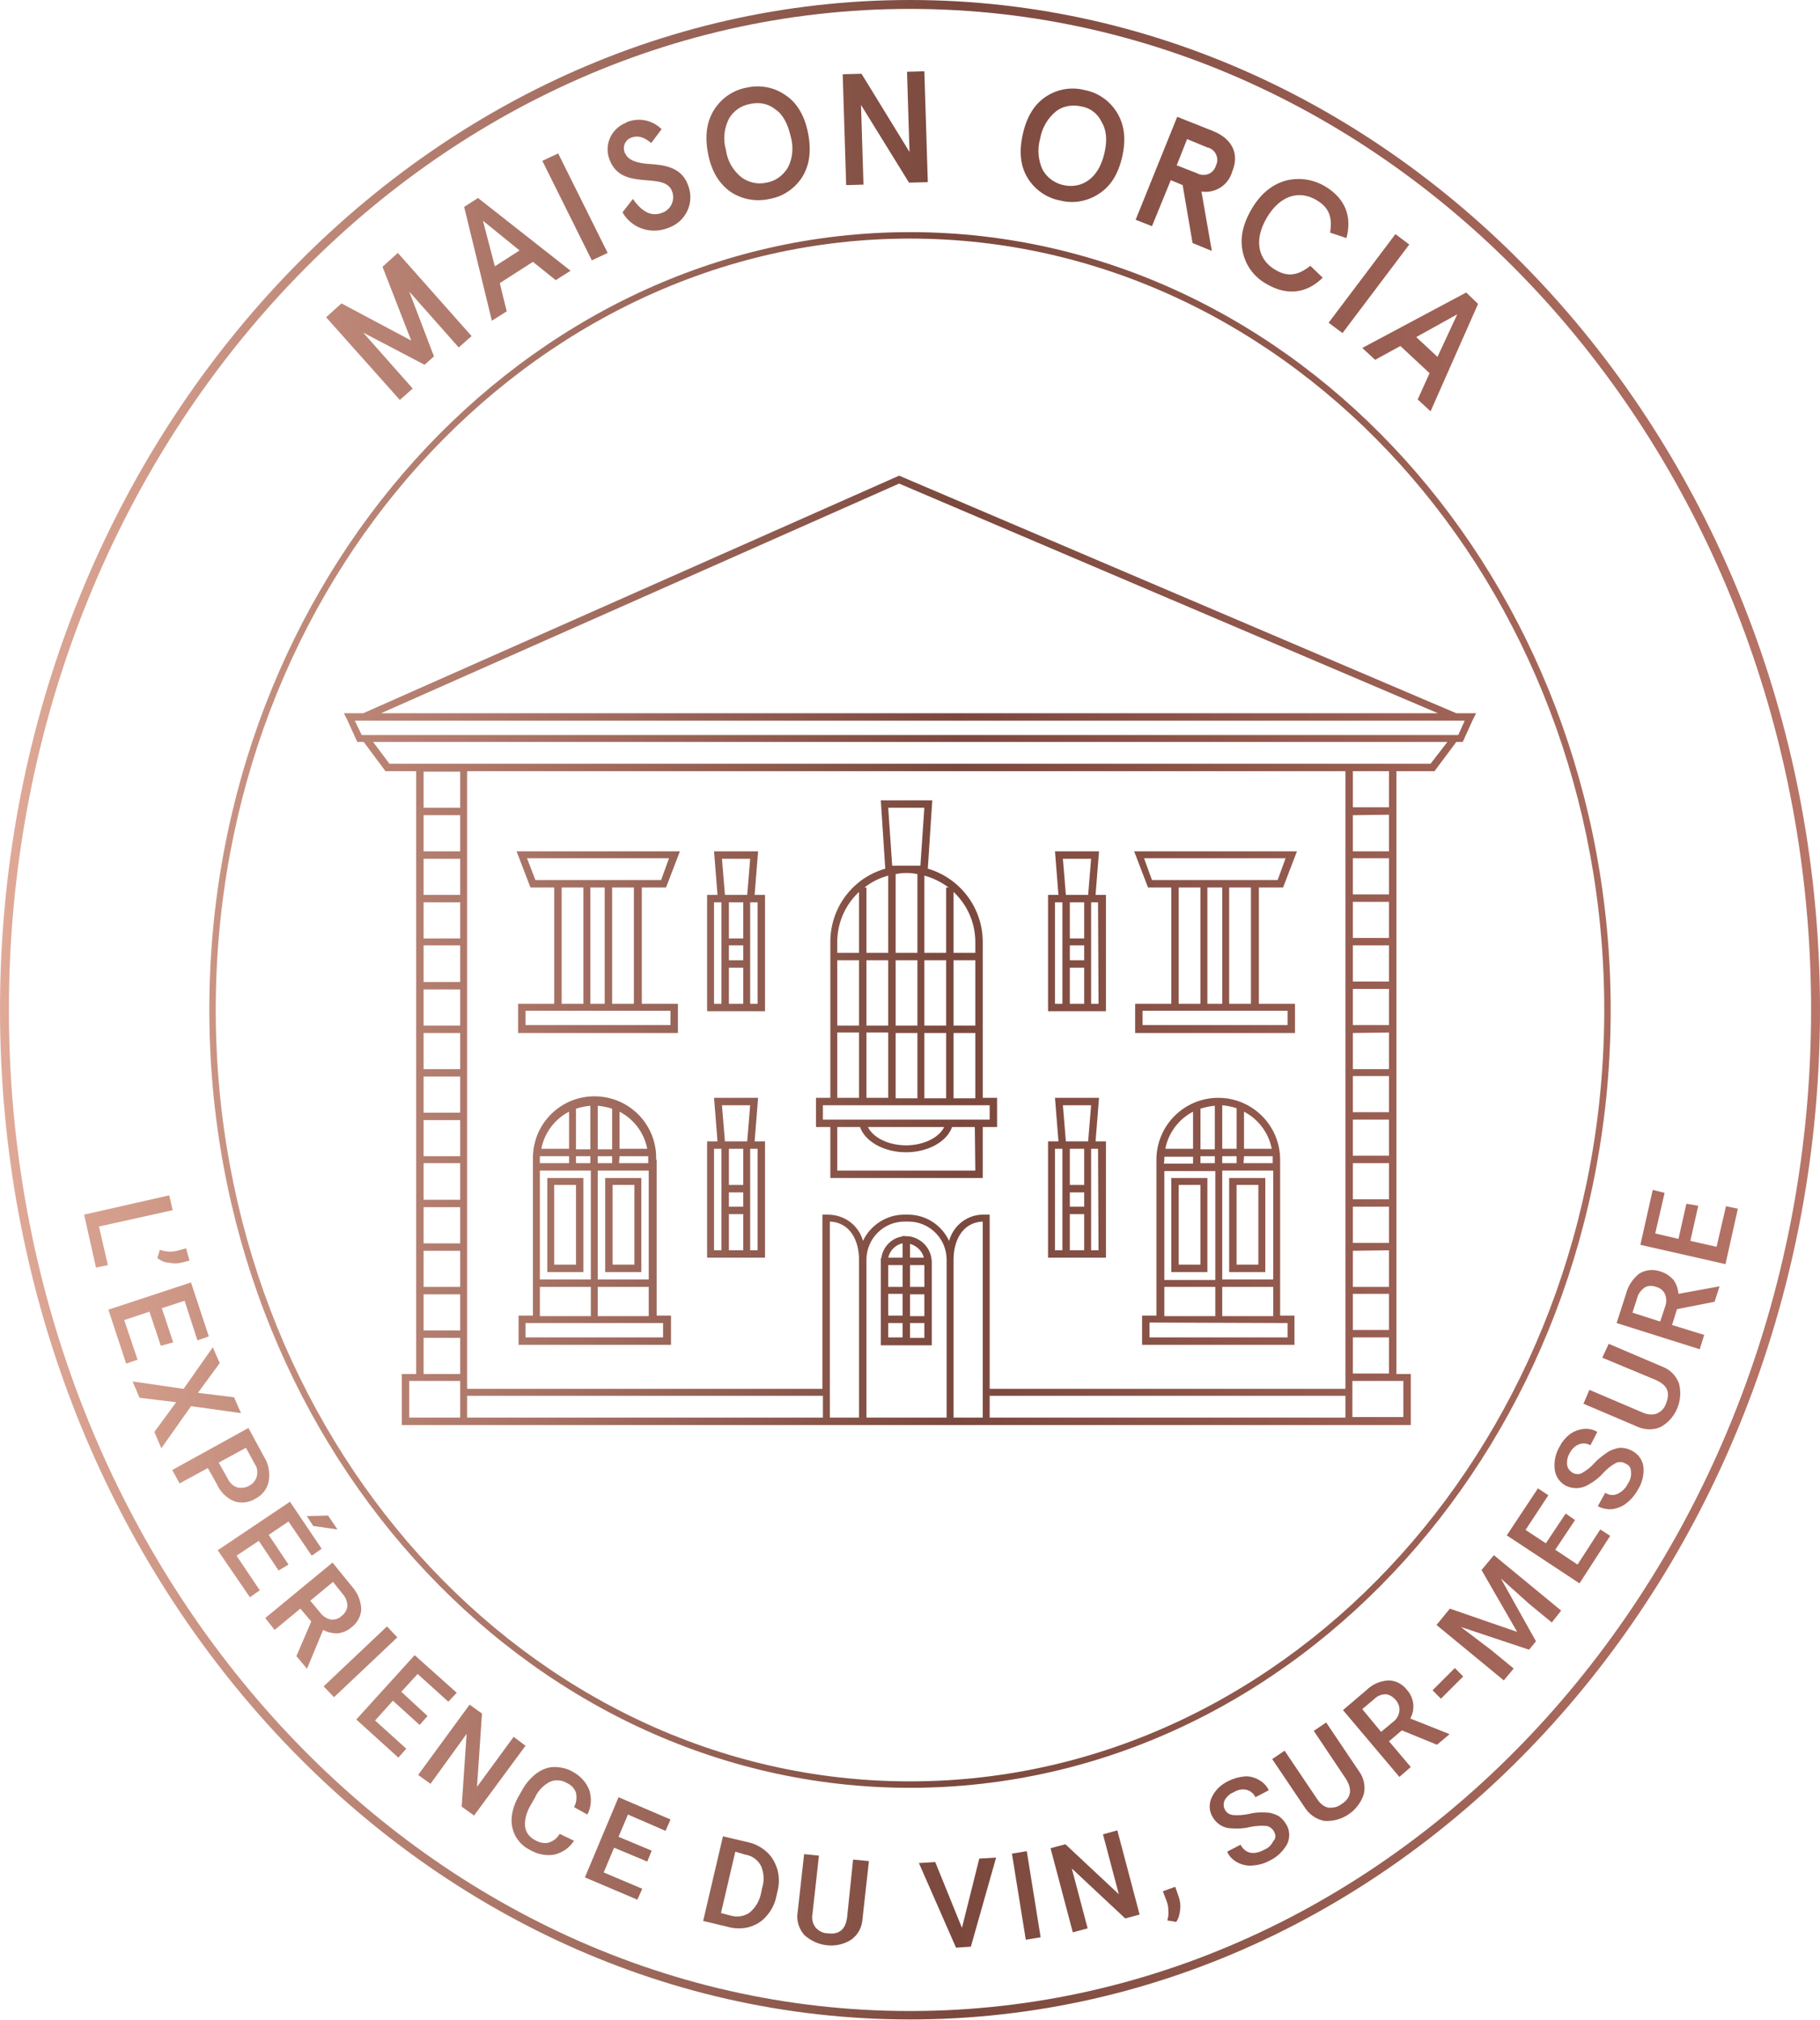 <?xml version="1.0" encoding="utf-8"?>
<!-- Generator: Adobe Illustrator 25.2.0, SVG Export Plug-In . SVG Version: 6.00 Build 0)  -->
<svg version="1.1" id="Calque_1" xmlns="http://www.w3.org/2000/svg" xmlns:xlink="http://www.w3.org/1999/xlink" x="0px" y="0px"
	 viewBox="0 0 367.8 408.1" style="enable-background:new 0 0 367.8 408.1;" xml:space="preserve">
<style type="text/css">
	.st0{fill:url(#SVGID_1_);}
	.st1{fill:url(#SVGID_2_);}
	.st2{fill:url(#SVGID_3_);}
	.st3{fill:url(#SVGID_4_);}
	.st4{fill:url(#SVGID_5_);}
	.st5{fill:url(#SVGID_6_);}
	.st6{fill:url(#SVGID_7_);}
	.st7{fill:url(#SVGID_8_);}
	.st8{fill:url(#SVGID_9_);}
	.st9{fill:url(#SVGID_10_);}
	.st10{fill:url(#SVGID_11_);}
	.st11{fill:url(#SVGID_12_);}
	.st12{fill:url(#SVGID_13_);}
	.st13{fill:url(#SVGID_14_);}
	.st14{fill:url(#SVGID_15_);}
	.st15{fill:url(#SVGID_16_);}
	.st16{fill:url(#SVGID_17_);}
	.st17{fill:url(#SVGID_18_);}
	.st18{fill:url(#SVGID_19_);}
	.st19{fill:url(#SVGID_20_);}
	.st20{fill:url(#SVGID_21_);}
	.st21{fill:url(#SVGID_22_);}
	.st22{fill:url(#SVGID_23_);}
	.st23{fill:url(#SVGID_24_);}
	.st24{fill:url(#SVGID_25_);}
	.st25{fill:url(#SVGID_26_);}
	.st26{fill:url(#SVGID_27_);}
	.st27{fill:url(#SVGID_28_);}
	.st28{fill:url(#SVGID_29_);}
	.st29{fill:url(#SVGID_30_);}
	.st30{fill:url(#SVGID_31_);}
	.st31{fill:url(#SVGID_32_);}
	.st32{fill:url(#SVGID_33_);}
	.st33{fill:url(#SVGID_34_);}
	.st34{fill:url(#SVGID_35_);}
	.st35{fill:url(#SVGID_36_);}
	.st36{fill:url(#SVGID_37_);}
	.st37{fill:url(#SVGID_38_);}
	.st38{fill:url(#SVGID_39_);}
	.st39{fill:url(#SVGID_40_);}
	.st40{fill:url(#SVGID_41_);}
	.st41{fill:url(#SVGID_42_);}
	.st42{fill:url(#SVGID_43_);}
	.st43{fill:url(#SVGID_44_);}
	.st44{fill:url(#SVGID_45_);}
	.st45{fill:url(#SVGID_46_);}
	.st46{fill:url(#SVGID_47_);}
	.st47{fill:url(#SVGID_48_);}
	.st48{fill:url(#SVGID_49_);}
	.st49{fill:url(#SVGID_50_);}
	.st50{fill:url(#SVGID_51_);}
	.st51{fill:url(#SVGID_52_);}
	.st52{fill:url(#SVGID_53_);}
	.st53{fill:url(#SVGID_54_);}
	.st54{fill:url(#SVGID_55_);}
	.st55{fill:url(#SVGID_56_);}
</style>
<g id="Calque_2_1_">
	<g id="Calque_1-2">
		
			<linearGradient id="SVGID_1_" gradientUnits="userSpaceOnUse" x1="-1.69" y1="344.03" x2="365.76" y2="344.03" gradientTransform="matrix(1 0 0 -1 0 410)">
			<stop  offset="0" style="stop-color:#E1AA98"/>
			<stop  offset="0.53" style="stop-color:#7B483D"/>
			<stop  offset="1" style="stop-color:#B97568"/>
		</linearGradient>
		<path class="st0" d="M80.8,80.8L65.9,64.1l3.1-2.8l14.1,7.5l-5.8-14.9l3.1-2.8l14.9,16.8l-2.6,2.3l-10-11.3l5,13.1l-1.9,1.7
			l-12.4-6.5l10,11.3L80.8,80.8z"/>
		
			<linearGradient id="SVGID_2_" gradientUnits="userSpaceOnUse" x1="-1.69" y1="357.615" x2="365.76" y2="357.615" gradientTransform="matrix(1 0 0 -1 0 410)">
			<stop  offset="0" style="stop-color:#E1AA98"/>
			<stop  offset="0.53" style="stop-color:#7B483D"/>
			<stop  offset="1" style="stop-color:#B97568"/>
		</linearGradient>
		<path class="st1" d="M93.8,41.8l2.8-1.8l18.7,14.7l-3,1.9l-4.6-3.7l-6.7,4.3l1.4,5.7l-3,1.9L93.8,41.8z M97.6,44.6l2.4,9.2l5-3.2
			L97.6,44.6z"/>
		
			<linearGradient id="SVGID_3_" gradientUnits="userSpaceOnUse" x1="-1.69" y1="368.19" x2="365.76" y2="368.19" gradientTransform="matrix(1 0 0 -1 0 410)">
			<stop  offset="0" style="stop-color:#E1AA98"/>
			<stop  offset="0.53" style="stop-color:#7B483D"/>
			<stop  offset="1" style="stop-color:#B97568"/>
		</linearGradient>
		<path class="st2" d="M119.6,52.6l-10-20.1l3.2-1.5l10,20.1L119.6,52.6z"/>
		
			<linearGradient id="SVGID_4_" gradientUnits="userSpaceOnUse" x1="-1.69" y1="374.502" x2="365.76" y2="374.502" gradientTransform="matrix(1 0 0 -1 0 410)">
			<stop  offset="0" style="stop-color:#E1AA98"/>
			<stop  offset="0.53" style="stop-color:#7B483D"/>
			<stop  offset="1" style="stop-color:#B97568"/>
		</linearGradient>
		<path class="st3" d="M131.6,28.9c-1.4-1.2-2.7-1.6-4-1.1c-1.2,0.4-1.8,1.7-1.4,2.9c0,0.1,0,0.1,0.1,0.2c0.6,1.5,2.4,2,4.5,2.2
			c2.9,0.2,6.8,0.4,8.2,4.2c0.7,1.7,0.7,3.6-0.1,5.3c-0.8,1.7-2.2,2.9-4,3.5c-3.4,1.3-7.3,0-9.1-3.2l2.1-2.7
			c1.9,2.7,3.8,3.6,5.9,2.8c1.7-0.6,2.6-2.4,2.1-4.1c0-0.1-0.1-0.2-0.1-0.3c-1.6-4.1-10.1,0.2-12.6-6.3c-1.2-3,0.3-6.3,3.3-7.5
			c0,0,0.1,0,0.1-0.1c2.4-1,5.2-0.5,7.1,1.4L131.6,28.9z"/>
		
			<linearGradient id="SVGID_5_" gradientUnits="userSpaceOnUse" x1="-1.69" y1="381.075" x2="365.76" y2="381.075" gradientTransform="matrix(1 0 0 -1 0 410)">
			<stop  offset="0" style="stop-color:#E1AA98"/>
			<stop  offset="0.53" style="stop-color:#7B483D"/>
			<stop  offset="1" style="stop-color:#B97568"/>
		</linearGradient>
		<path class="st4" d="M150.9,17.7c2.7-0.6,5.5-0.1,7.8,1.5c2.3,1.5,3.9,4.1,4.6,7.7c0.7,3.6,0.3,6.5-1.2,8.9
			c-1.5,2.3-3.8,3.9-6.6,4.4c-2.7,0.6-5.5,0.1-7.8-1.4c-2.3-1.6-3.9-4.1-4.6-7.7s-0.3-6.5,1.2-8.9C145.8,19.8,148.2,18.2,150.9,17.7
			z M151.6,21c-1.8,0.3-3.4,1.4-4.3,3c-1,2-1.2,4.2-0.6,6.3c0.3,2.2,1.4,4.1,3.1,5.5c1.5,1.1,3.3,1.5,5.1,1.1c1.8-0.3,3.3-1.4,4.3-3
			c1-1.9,1.2-4.2,0.6-6.3c-0.6-2.6-1.6-4.5-3.1-5.5C155.2,20.9,153.4,20.6,151.6,21L151.6,21z"/>
		
			<linearGradient id="SVGID_6_" gradientUnits="userSpaceOnUse" x1="-1.69" y1="384.135" x2="365.76" y2="384.135" gradientTransform="matrix(1 0 0 -1 0 410)">
			<stop  offset="0" style="stop-color:#E1AA98"/>
			<stop  offset="0.53" style="stop-color:#7B483D"/>
			<stop  offset="1" style="stop-color:#B97568"/>
		</linearGradient>
		<path class="st5" d="M183.3,14.5l3.5-0.1l0.7,22.4l-3.8,0.1L174,21.2l0.5,16.1l-3.5,0.1l-0.7-22.4l3.8-0.1l9.7,15.8L183.3,14.5z"
			/>
		
			<linearGradient id="SVGID_7_" gradientUnits="userSpaceOnUse" x1="-1.69" y1="380.601" x2="365.76" y2="380.601" gradientTransform="matrix(1 0 0 -1 0 410)">
			<stop  offset="0" style="stop-color:#E1AA98"/>
			<stop  offset="0.53" style="stop-color:#7B483D"/>
			<stop  offset="1" style="stop-color:#B97568"/>
		</linearGradient>
		<path class="st6" d="M219.2,18.2c2.7,0.5,5.1,2.2,6.5,4.5c1.5,2.4,1.9,5.3,1.1,8.9c-0.8,3.6-2.4,6.1-4.8,7.6
			c-2.3,1.5-5.1,2-7.8,1.3c-2.7-0.5-5.1-2.2-6.5-4.5c-1.5-2.4-1.8-5.4-1-8.9c0.8-3.6,2.4-6.1,4.7-7.6
			C213.7,18,216.5,17.5,219.2,18.2z M218.5,21.5c-1.8-0.4-3.7-0.1-5.1,1c-1.7,1.4-2.8,3.3-3.2,5.5c-0.6,2.1-0.4,4.4,0.5,6.3
			c0.9,1.6,2.4,2.7,4.2,3.1c1.8,0.4,3.6,0.1,5.1-1c1.5-1.1,2.6-2.9,3.2-5.5c0.6-2.6,0.4-4.7-0.6-6.3
			C221.8,22.9,220.3,21.8,218.5,21.5z"/>
		
			<linearGradient id="SVGID_8_" gradientUnits="userSpaceOnUse" x1="-1.69" y1="372.83" x2="365.76" y2="372.83" gradientTransform="matrix(1 0 0 -1 0 410)">
			<stop  offset="0" style="stop-color:#E1AA98"/>
			<stop  offset="0.53" style="stop-color:#7B483D"/>
			<stop  offset="1" style="stop-color:#B97568"/>
		</linearGradient>
		<path class="st7" d="M242.8,38.7l2.1,12l-3.9-1.6l-2-11.7l-2.4-1l-3.8,9.3l-3.3-1.3l8.4-20.8l7.3,2.9c3.9,1.6,5.3,4.7,3.8,8.2
			C248.2,37.5,245.5,39.1,242.8,38.7z M241.9,35c1.3,0.7,2.9,0.3,3.6-1c0.1-0.2,0.2-0.4,0.2-0.5c0.7-1.3,0.1-2.9-1.1-3.5
			c-0.2-0.1-0.4-0.2-0.6-0.2l-4.1-1.7l-2.1,5.3L241.9,35z"/>
		
			<linearGradient id="SVGID_9_" gradientUnits="userSpaceOnUse" x1="-1.69" y1="362.584" x2="365.76" y2="362.584" gradientTransform="matrix(1 0 0 -1 0 410)">
			<stop  offset="0" style="stop-color:#E1AA98"/>
			<stop  offset="0.53" style="stop-color:#7B483D"/>
			<stop  offset="1" style="stop-color:#B97568"/>
		</linearGradient>
		<path class="st8" d="M268.8,47c0.5-3.1-0.2-5.1-2.8-6.6c-3.4-2-7.3-1-10,3.6s-1.7,8.5,1.7,10.5c2.5,1.5,4.6,1.2,7.1-0.8l2.5,2.4
			c-3.2,3.2-7.2,3.7-11.3,1.3c-2.4-1.3-4.2-3.6-4.8-6.3c-0.7-2.8-0.1-5.7,1.7-8.8s4.1-5,6.9-5.8c2.7-0.7,5.5-0.3,7.9,1.1
			c4.1,2.4,5.6,6.1,4.4,10.5L268.8,47z"/>
		
			<linearGradient id="SVGID_10_" gradientUnits="userSpaceOnUse" x1="-1.69" y1="352.64" x2="365.76" y2="352.64" gradientTransform="matrix(1 0 0 -1 0 410)">
			<stop  offset="0" style="stop-color:#E1AA98"/>
			<stop  offset="0.53" style="stop-color:#7B483D"/>
			<stop  offset="1" style="stop-color:#B97568"/>
		</linearGradient>
		<path class="st9" d="M268.5,65.2L282,47.3l2.8,2.1l-13.5,17.9L268.5,65.2z"/>
		
			<linearGradient id="SVGID_11_" gradientUnits="userSpaceOnUse" x1="-1.69" y1="338.91" x2="365.76" y2="338.91" gradientTransform="matrix(1 0 0 -1 0 410)">
			<stop  offset="0" style="stop-color:#E1AA98"/>
			<stop  offset="0.53" style="stop-color:#7B483D"/>
			<stop  offset="1" style="stop-color:#B97568"/>
		</linearGradient>
		<path class="st10" d="M296.3,59.1l2.4,2.3l-9.6,21.7l-2.6-2.4l2.4-5.3l-5.9-5.5l-5.1,2.8l-2.6-2.4L296.3,59.1z M294.5,63.5
			l-8.3,4.6l4.3,4L294.5,63.5z"/>
		
			<linearGradient id="SVGID_12_" gradientUnits="userSpaceOnUse" x1="-1.69" y1="218.035" x2="365.76" y2="218.035" gradientTransform="matrix(1 0 0 -1 0 410)">
			<stop  offset="0" style="stop-color:#E1AA98"/>
			<stop  offset="0.53" style="stop-color:#7B483D"/>
			<stop  offset="1" style="stop-color:#B97568"/>
		</linearGradient>
		<path class="st11" d="M298.3,144.1h-4l-112.6-48l-108.3,48h-3.9l0.7,1.4h-0.1h0.1l2,4.4h1.3l4.4,5.9h6.2v121.8h-2.9v10.3h203.9
			v-10.3h-2.9V155.8h7.7l4.4-5.9h1.3l2-4.4h0.1h-0.1L298.3,144.1z M181.7,97.7l108.9,46.4H77L181.7,97.7z M93,280.5v5.9H82.7V279H93
			V280.5z M93,277.6h-7.4v-7.3H93V277.6z M93,268.8h-7.4v-7.3H93V268.8z M93,260h-7.4v-7.3H93V260z M93,251.2h-7.4v-7.3H93V251.2z
			 M93,242.4h-7.4V235H93V242.4z M93,233.6h-7.4v-7.3H93V233.6z M93,224.8h-7.4v-7.3H93V224.8z M93,216h-7.4v-7.3H93V216z M93,207.2
			h-7.4v-7.3H93V207.2z M93,198.4h-7.4V191H93V198.4z M93,189.6h-7.4v-7.3H93V189.6z M93,180.8h-7.4v-7.3H93V180.8z M93,172h-7.4
			v-7.3H93V172z M93,163.2h-7.4v-7.3H93V163.2z M166.3,286.4H94.4V282h71.9V286.4z M173.6,286.4h-5.9v-39.6c4.3,0.2,5.9,4.1,5.9,7.7
			V286.4z M191.2,286.4h-16.1v-31.9c0-4.2,3.4-7.7,7.7-7.7h0.8c4.2,0,7.7,3.4,7.7,7.7V286.4z M198.6,280.5v5.9h-5.9v-31.9
			c0-3.6,1.6-7.5,5.9-7.7L198.6,280.5z M271.9,286.4H200V282h71.9L271.9,286.4z M271.9,163.2v117.4H200v-35.2h-1.1
			c-3.3-0.1-6.2,2.1-7.1,5.3c-1.5-3.2-4.7-5.3-8.3-5.3h-0.8c-3.5,0-6.8,2.1-8.3,5.3c-0.9-3.2-3.8-5.3-7.1-5.3h-1.1v35.2H94.4V155.8
			h177.5V163.2z M283.6,279v7.3h-10.3V279H283.6L283.6,279z M280.7,164.6v7.4h-7.3v-7.3L280.7,164.6z M273.4,163.1v-7.3h7.3v7.3
			H273.4z M280.7,173.4v7.3h-7.3v-7.3H280.7z M280.7,182.2v7.3h-7.3v-7.3H280.7z M280.7,191v7.3h-7.3V191L280.7,191z M280.7,199.8
			v7.3h-7.3v-7.3H280.7z M280.7,208.6v7.4h-7.3v-7.3L280.7,208.6z M280.7,217.4v7.3h-7.3v-7.3H280.7z M280.7,226.2v7.3h-7.3v-7.3
			H280.7z M280.7,235v7.3h-7.3V235L280.7,235z M280.7,243.8v7.3h-7.3v-7.3H280.7z M280.7,252.6v7.4h-7.3v-7.3L280.7,252.6z
			 M280.7,261.4v7.3h-7.3v-7.3H280.7z M280.7,270.2v7.3h-7.3v-7.3H280.7z M289.1,154.3H78.7l-3.3-4.4h217.1L289.1,154.3z
			 M294.7,148.5H73.1l-1.4-2.9H296L294.7,148.5z"/>
		
			<linearGradient id="SVGID_13_" gradientUnits="userSpaceOnUse" x1="-1.69" y1="219.705" x2="365.76" y2="219.705" gradientTransform="matrix(1 0 0 -1 0 410)">
			<stop  offset="0" style="stop-color:#E1AA98"/>
			<stop  offset="0.53" style="stop-color:#7B483D"/>
			<stop  offset="1" style="stop-color:#B97568"/>
		</linearGradient>
		<path class="st12" d="M112,179.3v23.5h-7.3v5.9H137v-5.9h-7.3v-23.5h4.9l2.8-7.3h-33l2.8,7.3H112z M135.5,204.2v2.9h-29.3v-2.9
			H135.5L135.5,204.2z M113.5,202.8v-23.5h4.4v23.5H113.5z M119.3,202.8v-23.5h2.9v23.5H119.3z M123.7,202.8v-23.5h4.4v23.5H123.7z
			 M135.2,173.4l-1.6,4.4h-25.4l-1.7-4.4H135.2z"/>
		
			<linearGradient id="SVGID_14_" gradientUnits="userSpaceOnUse" x1="-1.69" y1="221.905" x2="365.76" y2="221.905" gradientTransform="matrix(1 0 0 -1 0 410)">
			<stop  offset="0" style="stop-color:#E1AA98"/>
			<stop  offset="0.53" style="stop-color:#7B483D"/>
			<stop  offset="1" style="stop-color:#B97568"/>
		</linearGradient>
		<path class="st13" d="M154.6,180.8h-2.1l0.7-8.8h-8.9l0.7,8.8h-2.1v23.5h11.7L154.6,180.8z M145.8,189.6v13.2h-1.5v-20.5h1.5
			L145.8,189.6z M150.2,202.8h-2.9v-7.3h2.9V202.8z M150.2,194h-2.9v-3h2.9V194z M150.2,189.6h-2.9v-7.3h2.9V189.6z M151,180.8h-4.5
			l-0.6-7.3h5.7L151,180.8z M153.1,202.8h-1.5v-20.5h1.5V202.8z"/>
		
			<linearGradient id="SVGID_15_" gradientUnits="userSpaceOnUse" x1="-1.69" y1="172.035" x2="365.76" y2="172.035" gradientTransform="matrix(1 0 0 -1 0 410)">
			<stop  offset="0" style="stop-color:#E1AA98"/>
			<stop  offset="0.53" style="stop-color:#7B483D"/>
			<stop  offset="1" style="stop-color:#B97568"/>
		</linearGradient>
		<path class="st14" d="M154.6,230.6h-2.1l0.7-8.8h-8.9l0.7,8.8h-2.1v23.5h11.7L154.6,230.6z M145.8,239.4v13.2h-1.5v-20.5h1.5
			L145.8,239.4z M150.2,252.6h-2.9v-7.3h2.9V252.6z M150.2,243.8h-2.9v-2.9h2.9V243.8z M150.2,239.4h-2.9v-7.3h2.9V239.4z
			 M151,230.6h-4.5l-0.6-7.3h5.7L151,230.6z M153.1,252.6h-1.5v-20.5h1.5V252.6z"/>
		
			<linearGradient id="SVGID_16_" gradientUnits="userSpaceOnUse" x1="-1.69" y1="163.412" x2="365.76" y2="163.412" gradientTransform="matrix(1 0 0 -1 0 410)">
			<stop  offset="0" style="stop-color:#E1AA98"/>
			<stop  offset="0.53" style="stop-color:#7B483D"/>
			<stop  offset="1" style="stop-color:#B97568"/>
		</linearGradient>
		<path class="st15" d="M132.6,234.3c0.2-6.9-5.2-12.6-12.1-12.8c-6.9-0.2-12.6,5.2-12.8,12.1c0,0.2,0,0.5,0,0.7v31.5h-2.9v5.9h30.8
			v-5.9h-2.9V234.3z M125.2,224.6c2.9,1.5,5,4.3,5.6,7.5h-5.6V224.6z M125.2,233.6h5.8c0,0.2,0,0.5,0,0.7v0.7h-5.9L125.2,233.6z
			 M120.8,223.4c1,0.1,2,0.3,2.9,0.6v8.2h-2.9V223.4z M120.8,233.6h2.9v1.4h-2.9V233.6z M120.8,236.5h10.3v22h-10.3L120.8,236.5z
			 M120.8,260h10.3v5.9h-10.3L120.8,260z M116.4,224c0.9-0.3,1.9-0.5,2.9-0.6v8.8h-2.9V224z M116.4,233.6h2.9v1.4h-2.9V233.6z
			 M115,224.6v7.5h-5.6C110,228.9,112.1,226.1,115,224.6L115,224.6z M109.1,234.3c0-0.2,0-0.5,0-0.7h5.9v1.4h-5.9L109.1,234.3z
			 M109.1,236.5h10.3v22h-10.3L109.1,236.5z M109.1,260h10.3v5.9h-10.3L109.1,260z M134,267.3v2.9h-27.8v-2.9H134z"/>
		
			<linearGradient id="SVGID_17_" gradientUnits="userSpaceOnUse" x1="-1.69" y1="162.5" x2="365.76" y2="162.5" gradientTransform="matrix(1 0 0 -1 0 410)">
			<stop  offset="0" style="stop-color:#E1AA98"/>
			<stop  offset="0.53" style="stop-color:#7B483D"/>
			<stop  offset="1" style="stop-color:#B97568"/>
		</linearGradient>
		<path class="st16" d="M110.6,257h7.3v-19h-7.3V257z M112,239.4h4.4v16.1H112L112,239.4z"/>
		
			<linearGradient id="SVGID_18_" gradientUnits="userSpaceOnUse" x1="-1.69" y1="162.5" x2="365.76" y2="162.5" gradientTransform="matrix(1 0 0 -1 0 410)">
			<stop  offset="0" style="stop-color:#E1AA98"/>
			<stop  offset="0.53" style="stop-color:#7B483D"/>
			<stop  offset="1" style="stop-color:#B97568"/>
		</linearGradient>
		<path class="st17" d="M122.3,257h7.3v-19h-7.3L122.3,257z M123.8,239.4h4.4v16.1h-4.4V239.4z"/>
		
			<linearGradient id="SVGID_19_" gradientUnits="userSpaceOnUse" x1="-1.69" y1="219.685" x2="365.76" y2="219.685" gradientTransform="matrix(1 0 0 -1 0 410)">
			<stop  offset="0" style="stop-color:#E1AA98"/>
			<stop  offset="0.53" style="stop-color:#7B483D"/>
			<stop  offset="1" style="stop-color:#B97568"/>
		</linearGradient>
		<path class="st18" d="M236.7,179.3v23.5h-7.3v5.9h32.3v-5.9h-7.3v-23.5h4.9l2.8-7.3h-32.9l2.8,7.3L236.7,179.3z M260.2,204.2v2.9
			h-29.3v-2.9H260.2z M238.2,202.8v-23.5h4.4v23.5H238.2z M244,202.8v-23.5h3v23.5H244z M248.4,202.8v-23.5h4.4v23.5H248.4z
			 M259.8,173.4l-1.6,4.4h-25.4l-1.6-4.4H259.8z"/>
		
			<linearGradient id="SVGID_20_" gradientUnits="userSpaceOnUse" x1="-1.69" y1="221.905" x2="365.76" y2="221.905" gradientTransform="matrix(1 0 0 -1 0 410)">
			<stop  offset="0" style="stop-color:#E1AA98"/>
			<stop  offset="0.53" style="stop-color:#7B483D"/>
			<stop  offset="1" style="stop-color:#B97568"/>
		</linearGradient>
		<path class="st19" d="M223.5,180.8h-2.1l0.7-8.8h-8.9l0.7,8.8h-2.1v23.5h11.7V180.8z M214.7,189.6v13.2h-1.5v-20.5h1.5V189.6z
			 M219.1,202.8h-2.9v-7.3h2.9V202.8z M219.1,194h-2.9v-3h2.9V194z M219.1,189.6h-2.9v-7.3h2.9V189.6z M219.9,180.8h-4.5l-0.6-7.3
			h5.7L219.9,180.8z M222,202.8h-1.5v-20.5h1.4L222,202.8z"/>
		
			<linearGradient id="SVGID_21_" gradientUnits="userSpaceOnUse" x1="-1.69" y1="172.035" x2="365.76" y2="172.035" gradientTransform="matrix(1 0 0 -1 0 410)">
			<stop  offset="0" style="stop-color:#E1AA98"/>
			<stop  offset="0.53" style="stop-color:#7B483D"/>
			<stop  offset="1" style="stop-color:#B97568"/>
		</linearGradient>
		<path class="st20" d="M223.5,230.6h-2.1l0.7-8.8h-8.9l0.7,8.8h-2.1v23.5h11.7V230.6z M214.7,239.4v13.2h-1.5v-20.5h1.5V239.4z
			 M219.1,252.6h-2.9v-7.3h2.9V252.6z M219.1,243.8h-2.9v-2.9h2.9V243.8z M219.1,239.4h-2.9v-7.3h2.9V239.4z M219.9,230.6h-4.5
			l-0.6-7.3h5.7L219.9,230.6z M222,252.6h-1.5v-20.5h1.4L222,252.6z"/>
		
			<linearGradient id="SVGID_22_" gradientUnits="userSpaceOnUse" x1="-1.69" y1="163.235" x2="365.76" y2="163.235" gradientTransform="matrix(1 0 0 -1 0 410)">
			<stop  offset="0" style="stop-color:#E1AA98"/>
			<stop  offset="0.53" style="stop-color:#7B483D"/>
			<stop  offset="1" style="stop-color:#B97568"/>
		</linearGradient>
		<path class="st21" d="M258.7,234.3c0-6.9-5.6-12.5-12.5-12.5s-12.5,5.6-12.5,12.5v31.5h-2.9v5.9h30.8v-5.9h-2.9V234.3z
			 M251.4,224.6c2.9,1.5,5,4.3,5.6,7.5h-5.6L251.4,224.6z M251.4,233.6h5.8c0,0.2,0,0.5,0,0.7v0.7h-5.9L251.4,233.6z M247,223.3
			c1,0.1,2,0.3,2.9,0.6v8.2H247V223.3z M247,233.6h2.9v1.4H247V233.6z M247,236.5h10.3v22H247V236.5z M247,260h10.3v5.9H247V260z
			 M242.6,224c0.9-0.3,1.9-0.5,2.9-0.6v8.8h-2.9V224z M242.6,233.6h2.9v1.4h-2.9V233.6z M241.1,224.6v7.5h-5.6
			C236.1,228.9,238.2,226.1,241.1,224.6L241.1,224.6z M235.3,234.4c0-0.2,0-0.5,0-0.7h5.8v1.4h-5.9L235.3,234.4z M235.3,236.6h10.3
			v22h-10.3L235.3,236.6z M235.3,260h10.3v5.9h-10.3L235.3,260z M260.2,267.3v2.9h-27.9v-3L260.2,267.3L260.2,267.3z"/>
		
			<linearGradient id="SVGID_23_" gradientUnits="userSpaceOnUse" x1="-1.69" y1="162.5" x2="365.76" y2="162.5" gradientTransform="matrix(1 0 0 -1 0 410)">
			<stop  offset="0" style="stop-color:#E1AA98"/>
			<stop  offset="0.53" style="stop-color:#7B483D"/>
			<stop  offset="1" style="stop-color:#B97568"/>
		</linearGradient>
		<path class="st22" d="M248.4,257h7.3v-19h-7.3V257z M249.9,239.4h4.4v16.1h-4.4V239.4z"/>
		
			<linearGradient id="SVGID_24_" gradientUnits="userSpaceOnUse" x1="-1.69" y1="162.5" x2="365.76" y2="162.5" gradientTransform="matrix(1 0 0 -1 0 410)">
			<stop  offset="0" style="stop-color:#E1AA98"/>
			<stop  offset="0.53" style="stop-color:#7B483D"/>
			<stop  offset="1" style="stop-color:#B97568"/>
		</linearGradient>
		<path class="st23" d="M236.7,257h7.3v-19h-7.3V257z M238.2,239.4h4.4v16.1h-4.4V239.4z"/>
		
			<linearGradient id="SVGID_25_" gradientUnits="userSpaceOnUse" x1="-1.69" y1="210.15" x2="365.76" y2="210.15" gradientTransform="matrix(1 0 0 -1 0 410)">
			<stop  offset="0" style="stop-color:#E1AA98"/>
			<stop  offset="0.53" style="stop-color:#7B483D"/>
			<stop  offset="1" style="stop-color:#B97568"/>
		</linearGradient>
		<path class="st24" d="M167.8,238h30.8v-10.3h2.9v-5.9h-2.9v-31.5c0-6.9-4.6-12.9-11.1-14.8l0.9-13.8H178l0.9,13.8
			c-6.6,1.9-11.1,7.9-11.1,14.8v31.5h-2.9v5.9h2.9L167.8,238z M197.1,236.5h-27.9v-8.8h4.6c1,2.9,4.8,5.1,9.3,5.1s8.3-2.2,9.3-5.1
			h4.6L197.1,236.5z M175.4,227.7h15.4c-1,2.1-4.1,3.7-7.7,3.7S176.4,229.8,175.4,227.7L175.4,227.7z M192.7,180.2
			c2.8,2.6,4.4,6.3,4.4,10.1v2.2h-4.4V180.2z M192.7,194h4.4v13.2h-4.4V194z M192.7,208.7h4.4v13.2h-4.4V208.7z M186.8,176.9
			c1.8,0.5,3.4,1.3,4.9,2.4h-0.5v13.2h-4.4V176.9z M186.8,194h4.4v13.2h-4.4V194z M186.8,208.7h4.4v13.2h-4.4V208.7z M186.8,163.2
			l-0.8,11.7h-5.7l-0.8-11.7L186.8,163.2z M181,207.2V194h4.4v13.2L181,207.2z M185.4,208.7v13.2H181v-13.2H185.4z M181,192.5v-15.9
			c1.5-0.3,2.9-0.3,4.4,0v15.9H181z M179.5,176.9v15.6h-4.4v-13.2h-0.4C176.1,178.2,177.7,177.4,179.5,176.9L179.5,176.9z
			 M175.1,207.2V194h4.4v13.2L175.1,207.2z M179.5,208.6v13.2h-4.4v-13.2H179.5z M169.2,190.3c0-3.8,1.6-7.5,4.4-10.1v12.3h-4.4
			V190.3z M169.2,194h4.4v13.2h-4.4V194z M169.2,208.6h4.4v13.2h-4.4V208.6z M166.3,226.2v-2.9H200v2.9L166.3,226.2L166.3,226.2z"/>
		
			<linearGradient id="SVGID_26_" gradientUnits="userSpaceOnUse" x1="-1.69" y1="149.3" x2="365.76" y2="149.3" gradientTransform="matrix(1 0 0 -1 0 410)">
			<stop  offset="0" style="stop-color:#E1AA98"/>
			<stop  offset="0.53" style="stop-color:#7B483D"/>
			<stop  offset="1" style="stop-color:#B97568"/>
		</linearGradient>
		<path class="st25" d="M183.9,249.8L183.9,249.8l-1.5-0.1v0.1c-2.2,0.3-4,2.1-4.3,4.4H178v17.6h10.3v-16.9
			C188.2,252.3,186.4,250.3,183.9,249.8z M182.4,270.2h-2.9v-2.9h2.9V270.2z M182.4,265.8h-2.9v-4.4h2.9V265.8z M182.4,260h-2.9
			v-4.4h2.9V260z M182.4,254.1h-2.9c0.3-1.4,1.4-2.6,2.9-2.9V254.1z M183.9,251.3c1.4,0.4,2.5,1.5,2.8,2.8h-2.8V251.3z M186.8,270.3
			h-2.9v-3h2.9V270.3z M186.8,265.9h-2.9v-4.4h2.9V265.9z M186.8,260h-2.9v-4.4h2.9V260z"/>
		
			<linearGradient id="SVGID_27_" gradientUnits="userSpaceOnUse" x1="-1.69" y1="206" x2="366.11" y2="206" gradientTransform="matrix(1 0 0 -1 0 410)">
			<stop  offset="0" style="stop-color:#E1AA98"/>
			<stop  offset="0.53" style="stop-color:#7B483D"/>
			<stop  offset="1" style="stop-color:#B97568"/>
		</linearGradient>
		<path class="st26" d="M183.9,0C82.5,0,0,91.5,0,204s82.5,204,183.9,204s183.9-91.5,183.9-204S285.3,0,183.9,0z M183.9,406.3
			C83.5,406.3,1.8,315.6,1.8,204S83.5,1.8,183.9,1.8S366,92.5,366,204S284.3,406.3,183.9,406.3z"/>
		
			<linearGradient id="SVGID_28_" gradientUnits="userSpaceOnUse" x1="-1.69" y1="205.96" x2="365.76" y2="205.96" gradientTransform="matrix(1 0 0 -1 0 410)">
			<stop  offset="0" style="stop-color:#E1AA98"/>
			<stop  offset="0.53" style="stop-color:#7B483D"/>
			<stop  offset="1" style="stop-color:#B97568"/>
		</linearGradient>
		<path class="st27" d="M183.9,46.9c-78.1,0-141.6,70.5-141.6,157.1s63.5,157.2,141.6,157.2S325.5,290.7,325.5,204
			S262,46.9,183.9,46.9z M183.9,359.9C106.5,359.9,43.6,290,43.6,204s63-155.8,140.3-155.8S324.2,118.1,324.2,204
			S261.3,359.9,183.9,359.9L183.9,359.9z"/>
		
			<linearGradient id="SVGID_29_" gradientUnits="userSpaceOnUse" x1="-1.69" y1="161.175" x2="365.76" y2="161.175" gradientTransform="matrix(1 0 0 -1 0 410)">
			<stop  offset="0" style="stop-color:#E1AA98"/>
			<stop  offset="0.53" style="stop-color:#7B483D"/>
			<stop  offset="1" style="stop-color:#B97568"/>
		</linearGradient>
		<path class="st28" d="M20,247.8l1.8,7.8l-2.4,0.5L17,245.4l17.2-3.9l0.7,3L20,247.8z"/>
		
			<linearGradient id="SVGID_30_" gradientUnits="userSpaceOnUse" x1="-1.69" y1="156.173" x2="365.76" y2="156.173" gradientTransform="matrix(1 0 0 -1 0 410)">
			<stop  offset="0" style="stop-color:#E1AA98"/>
			<stop  offset="0.53" style="stop-color:#7B483D"/>
			<stop  offset="1" style="stop-color:#B97568"/>
		</linearGradient>
		<path class="st29" d="M31.8,254.2l0.5-1.7c1.1,0.4,2.4,0.5,3.5,0.2l1.8-0.5l0.7,2.5l-1.6,0.4c-0.9,0.2-1.7,0.2-2.6,0
			C33.3,255.1,32.5,254.7,31.8,254.2z"/>
		
			<linearGradient id="SVGID_31_" gradientUnits="userSpaceOnUse" x1="-1.69" y1="142.76" x2="365.76" y2="142.76" gradientTransform="matrix(1 0 0 -1 0 410)">
			<stop  offset="0" style="stop-color:#E1AA98"/>
			<stop  offset="0.53" style="stop-color:#7B483D"/>
			<stop  offset="1" style="stop-color:#B97568"/>
		</linearGradient>
		<path class="st30" d="M32.5,271.9l-2.3-6.9l-5.1,1.7l2.7,8l-2.3,0.8l-3.6-10.9l16.7-5.5l3.6,10.9l-2.3,0.8l-2.6-8l-4.6,1.5
			l2.3,6.9L32.5,271.9z"/>
		
			<linearGradient id="SVGID_32_" gradientUnits="userSpaceOnUse" x1="-1.69" y1="127.53" x2="365.76" y2="127.53" gradientTransform="matrix(1 0 0 -1 0 410)">
			<stop  offset="0" style="stop-color:#E1AA98"/>
			<stop  offset="0.53" style="stop-color:#7B483D"/>
			<stop  offset="1" style="stop-color:#B97568"/>
		</linearGradient>
		<path class="st31" d="M40,281.4l7.3,0.9l1.4,3.2l-10.1-1.4l-6,8.5l-1.4-3.3l4.4-6l-7.4-0.9l-1.4-3.3l10.3,1.5l5.9-8.4l1.4,3.2
			L40,281.4z"/>
		
			<linearGradient id="SVGID_33_" gradientUnits="userSpaceOnUse" x1="-1.69" y1="113.869" x2="365.76" y2="113.869" gradientTransform="matrix(1 0 0 -1 0 410)">
			<stop  offset="0" style="stop-color:#E1AA98"/>
			<stop  offset="0.53" style="stop-color:#7B483D"/>
			<stop  offset="1" style="stop-color:#B97568"/>
		</linearGradient>
		<path class="st32" d="M42,296.6l-5.7,3.1l-1.5-2.7l15.4-8.5l3.2,5.9c0.9,1.4,1.2,3.2,0.9,4.9c-0.3,1.5-1.3,2.8-2.7,3.5
			c-1.3,0.8-2.9,1-4.3,0.5c-1.6-0.7-2.8-1.9-3.5-3.5L42,296.6z M44.2,295.5l1.8,3.2c0.4,0.8,1,1.5,1.9,1.8c0.8,0.2,1.7,0.1,2.4-0.3
			c0.8-0.4,1.3-1,1.6-1.9c0.2-0.9,0.1-1.8-0.4-2.5l-1.8-3.3L44.2,295.5z"/>
		
			<linearGradient id="SVGID_34_" gradientUnits="userSpaceOnUse" x1="-1.69" y1="96.98" x2="365.76" y2="96.98" gradientTransform="matrix(1 0 0 -1 0 410)">
			<stop  offset="0" style="stop-color:#E1AA98"/>
			<stop  offset="0.53" style="stop-color:#7B483D"/>
			<stop  offset="1" style="stop-color:#B97568"/>
		</linearGradient>
		<path class="st33" d="M56.3,317.3l-4-6l-4.5,3l4.7,7l-2,1.4l-6.5-9.5l14.6-9.8l6.4,9.5l-2,1.4l-4.7-6.9l-4,2.7l4,6L56.3,317.3z
			 M66.3,306.2l1.9,2.8l-4.9-0.7l-1.3-2L66.3,306.2z"/>
		
			<linearGradient id="SVGID_35_" gradientUnits="userSpaceOnUse" x1="-1.69" y1="83.53" x2="365.76" y2="83.53" gradientTransform="matrix(1 0 0 -1 0 410)">
			<stop  offset="0" style="stop-color:#E1AA98"/>
			<stop  offset="0.53" style="stop-color:#7B483D"/>
			<stop  offset="1" style="stop-color:#B97568"/>
		</linearGradient>
		<path class="st34" d="M62.9,327.6l-2.2-2.6l-5.2,4.3l-1.9-2.4l13.6-11.2l3.9,4.8c1.1,1.2,1.8,2.8,1.9,4.5c0,1.5-0.8,2.9-2,3.8
			c-0.8,0.7-1.8,1.1-2.8,1.2c-1,0-2-0.2-2.9-0.7l-3.2,7.7l-0.1,0.1l-2.1-2.5L62.9,327.6z M62.7,323.4l2,2.4c0.5,0.7,1.3,1.2,2.1,1.4
			c0.8,0.1,1.6-0.1,2.2-0.7c0.7-0.5,1.1-1.2,1.2-2c0-0.9-0.3-1.7-0.9-2.4l-2-2.5L62.7,323.4z"/>
		
			<linearGradient id="SVGID_36_" gradientUnits="userSpaceOnUse" x1="-1.69" y1="74.265" x2="365.76" y2="74.265" gradientTransform="matrix(1 0 0 -1 0 410)">
			<stop  offset="0" style="stop-color:#E1AA98"/>
			<stop  offset="0.53" style="stop-color:#7B483D"/>
			<stop  offset="1" style="stop-color:#B97568"/>
		</linearGradient>
		<path class="st35" d="M67.5,342.9l-2.1-2.2l12.8-12.1l2.1,2.2L67.5,342.9z"/>
		
			<linearGradient id="SVGID_37_" gradientUnits="userSpaceOnUse" x1="-1.69" y1="65.255" x2="365.76" y2="65.255" gradientTransform="matrix(1 0 0 -1 0 410)">
			<stop  offset="0" style="stop-color:#E1AA98"/>
			<stop  offset="0.53" style="stop-color:#7B483D"/>
			<stop  offset="1" style="stop-color:#B97568"/>
		</linearGradient>
		<path class="st36" d="M84.8,348.5l-5.4-4.9l-3.6,4l6.3,5.7l-1.6,1.8l-8.5-7.7l11.8-13l8.5,7.6l-1.7,1.8l-6.2-5.6l-3.3,3.6l5.3,4.9
			L84.8,348.5z"/>
		
			<linearGradient id="SVGID_38_" gradientUnits="userSpaceOnUse" x1="-1.69" y1="54.445" x2="365.76" y2="54.445" gradientTransform="matrix(1 0 0 -1 0 410)">
			<stop  offset="0" style="stop-color:#E1AA98"/>
			<stop  offset="0.53" style="stop-color:#7B483D"/>
			<stop  offset="1" style="stop-color:#B97568"/>
		</linearGradient>
		<path class="st37" d="M95.8,366.8l-2.5-1.8l1-14.7L87,360.4l-2.5-1.8l10.4-14.2l2.5,1.8l-1,14.8l7.4-10.1l2.4,1.8L95.8,366.8z"/>
		
			<linearGradient id="SVGID_39_" gradientUnits="userSpaceOnUse" x1="-1.69" y1="44.069" x2="365.76" y2="44.069" gradientTransform="matrix(1 0 0 -1 0 410)">
			<stop  offset="0" style="stop-color:#E1AA98"/>
			<stop  offset="0.53" style="stop-color:#7B483D"/>
			<stop  offset="1" style="stop-color:#B97568"/>
		</linearGradient>
		<path class="st38" d="M116,371.9c-0.9,1.4-2.3,2.4-4,2.8c-1.7,0.3-3.5-0.1-5-1c-1.2-0.6-2.1-1.5-2.8-2.7c-0.6-1.1-0.9-2.4-0.8-3.7
			c0.1-1.5,0.6-2.9,1.3-4.2l0.8-1.4c0.7-1.3,1.7-2.5,2.9-3.4c1.1-0.8,2.3-1.3,3.6-1.3c1.3,0,2.7,0.3,3.8,1c1.5,0.8,2.7,2.1,3.3,3.7
			c0.5,1.6,0.4,3.4-0.4,4.9l-2.7-1.5c0.5-0.9,0.6-1.9,0.4-2.9c-0.3-0.9-1-1.6-1.9-2c-1-0.6-2.3-0.7-3.4-0.2c-1.3,0.7-2.4,1.8-3,3.2
			l-0.8,1.4c-0.8,1.3-1.3,2.8-1.2,4.3c0.1,1.2,0.8,2.2,1.9,2.8c0.8,0.5,1.8,0.8,2.8,0.6c1-0.3,1.8-0.9,2.3-1.8L116,371.9z"/>
		
			<linearGradient id="SVGID_40_" gradientUnits="userSpaceOnUse" x1="-1.69" y1="36.56" x2="365.76" y2="36.56" gradientTransform="matrix(1 0 0 -1 0 410)">
			<stop  offset="0" style="stop-color:#E1AA98"/>
			<stop  offset="0.53" style="stop-color:#7B483D"/>
			<stop  offset="1" style="stop-color:#B97568"/>
		</linearGradient>
		<path class="st39" d="M130.8,376.1l-6.7-2.8l-2.1,5l7.8,3.3l-1,2.2l-10.6-4.5l6.8-16.2l10.5,4.5l-1,2.3l-7.6-3.3l-1.9,4.5l6.7,2.8
			L130.8,376.1z"/>
		
			<linearGradient id="SVGID_41_" gradientUnits="userSpaceOnUse" x1="-1.69" y1="29.727" x2="365.76" y2="29.727" gradientTransform="matrix(1 0 0 -1 0 410)">
			<stop  offset="0" style="stop-color:#E1AA98"/>
			<stop  offset="0.53" style="stop-color:#7B483D"/>
			<stop  offset="1" style="stop-color:#B97568"/>
		</linearGradient>
		<path class="st40" d="M142.1,388.1l4-17.1l5.1,1.2c1.4,0.3,2.7,1,3.8,2c1,0.9,1.7,2.2,2.1,3.5c0.4,1.5,0.4,3,0,4.5l-0.2,0.9
			c-0.3,1.5-1,2.9-2,4c-0.9,1.1-2.1,1.8-3.4,2.2c-1.4,0.4-2.9,0.4-4.4,0L142.1,388.1z M148.6,374.1l-2.9,12.4l1.9,0.5
			c1.3,0.4,2.8,0.2,3.9-0.6c1.2-1,2-2.4,2.3-3.9l0.2-1c0.5-1.5,0.4-3.1-0.2-4.5c-0.6-1.2-1.8-2.1-3.2-2.3L148.6,374.1z"/>
		
			<linearGradient id="SVGID_42_" gradientUnits="userSpaceOnUse" x1="-1.69" y1="26.156" x2="365.76" y2="26.156" gradientTransform="matrix(1 0 0 -1 0 410)">
			<stop  offset="0" style="stop-color:#E1AA98"/>
			<stop  offset="0.53" style="stop-color:#7B483D"/>
			<stop  offset="1" style="stop-color:#B97568"/>
		</linearGradient>
		<path class="st41" d="M175.6,376l-1.3,11.7c-0.1,1.7-0.9,3.2-2.3,4.2c-3,1.9-6.9,1.4-9.5-1c-1.1-1.3-1.6-3-1.3-4.6l1.3-11.7l3,0.3
			l-1.3,11.7c-0.2,1,0,2,0.6,2.8c0.6,0.7,1.5,1.2,2.5,1.2c2.3,0.3,3.6-0.8,3.9-3.3l1.2-11.6L175.6,376z"/>
		
			<linearGradient id="SVGID_43_" gradientUnits="userSpaceOnUse" x1="-1.69" y1="25.685" x2="365.76" y2="25.685" gradientTransform="matrix(1 0 0 -1 0 410)">
			<stop  offset="0" style="stop-color:#E1AA98"/>
			<stop  offset="0.53" style="stop-color:#7B483D"/>
			<stop  offset="1" style="stop-color:#B97568"/>
		</linearGradient>
		<path class="st42" d="M194.4,389.5l3.5-14l3.4-0.2l-5.1,18l-3,0.2l-7.5-17.1l3.3-0.2L194.4,389.5z"/>
		
			<linearGradient id="SVGID_44_" gradientUnits="userSpaceOnUse" x1="-1.69" y1="27.005" x2="365.76" y2="27.005" gradientTransform="matrix(1 0 0 -1 0 410)">
			<stop  offset="0" style="stop-color:#E1AA98"/>
			<stop  offset="0.53" style="stop-color:#7B483D"/>
			<stop  offset="1" style="stop-color:#B97568"/>
		</linearGradient>
		<path class="st43" d="M210.3,391.4l-3,0.5l-2.8-17.4l3-0.5L210.3,391.4z"/>
		
			<linearGradient id="SVGID_45_" gradientUnits="userSpaceOnUse" x1="-1.69" y1="29.94" x2="365.76" y2="29.94" gradientTransform="matrix(1 0 0 -1 0 410)">
			<stop  offset="0" style="stop-color:#E1AA98"/>
			<stop  offset="0.53" style="stop-color:#7B483D"/>
			<stop  offset="1" style="stop-color:#B97568"/>
		</linearGradient>
		<path class="st44" d="M230.3,386.8l-2.9,0.8l-10.8-10.1l3.2,12.1l-3,0.8l-4.5-17l3-0.8l10.8,10.1l-3.2-12.1l2.9-0.8L230.3,386.8z"
			/>
		
			<linearGradient id="SVGID_46_" gradientUnits="userSpaceOnUse" x1="-1.69" y1="25.255" x2="365.76" y2="25.255" gradientTransform="matrix(1 0 0 -1 0 410)">
			<stop  offset="0" style="stop-color:#E1AA98"/>
			<stop  offset="0.53" style="stop-color:#7B483D"/>
			<stop  offset="1" style="stop-color:#B97568"/>
		</linearGradient>
		<path class="st45" d="M237.7,388.3l-1.8-0.3c0.2-0.7,0.3-1.4,0.2-2.1c0-0.6-0.1-1.1-0.3-1.7l-0.8-2.1l2.5-0.9l0.7,2
			c0.3,0.8,0.4,1.8,0.3,2.6C238.4,386.7,238.2,387.6,237.7,388.3z"/>
		
			<linearGradient id="SVGID_47_" gradientUnits="userSpaceOnUse" x1="-1.69" y1="42.092" x2="365.76" y2="42.092" gradientTransform="matrix(1 0 0 -1 0 410)">
			<stop  offset="0" style="stop-color:#E1AA98"/>
			<stop  offset="0.53" style="stop-color:#7B483D"/>
			<stop  offset="1" style="stop-color:#B97568"/>
		</linearGradient>
		<path class="st46" d="M257.5,370.1c-0.3-0.6-0.9-1.1-1.6-1.2c-1.1-0.1-2.1,0-3.2,0.2c-1.2,0.3-2.4,0.4-3.7,0.3
			c-1.7,0-3.2-0.9-4-2.4c-0.7-1.2-0.7-2.7-0.1-3.9c0.7-1.5,1.9-2.6,3.4-3.3c1-0.5,2.1-0.8,3.2-0.9c1-0.1,2,0.2,2.9,0.7
			c0.9,0.5,1.6,1.2,2,2.1l-2.7,1.4c-0.3-0.7-1-1.3-1.8-1.5c-0.9-0.2-1.8,0-2.6,0.5c-0.8,0.3-1.4,0.9-1.8,1.6c-0.3,0.6-0.3,1.4,0.1,2
			c0.3,0.6,0.9,0.9,1.5,1c1.1,0.1,2.2,0,3.2-0.2c1.2-0.3,2.4-0.4,3.6-0.3c0.9,0,1.7,0.3,2.5,0.7c0.7,0.5,1.2,1.1,1.6,1.8
			c0.7,1.2,0.7,2.7,0.1,3.9c-0.8,1.4-2,2.6-3.5,3.3c-1.1,0.6-2.2,0.9-3.4,1c-1.1,0.1-2.1-0.1-3.1-0.6c-0.9-0.5-1.7-1.2-2.1-2.2
			l2.7-1.4c0.4,0.8,1.1,1.4,1.9,1.6c1,0.2,2-0.1,2.9-0.6c0.8-0.3,1.4-0.9,1.8-1.7C257.9,371.4,257.8,370.7,257.5,370.1z"/>
		
			<linearGradient id="SVGID_48_" gradientUnits="userSpaceOnUse" x1="-1.69" y1="52.083" x2="365.76" y2="52.083" gradientTransform="matrix(1 0 0 -1 0 410)">
			<stop  offset="0" style="stop-color:#E1AA98"/>
			<stop  offset="0.53" style="stop-color:#7B483D"/>
			<stop  offset="1" style="stop-color:#B97568"/>
		</linearGradient>
		<path class="st47" d="M268,348l6.6,9.8c1,1.3,1.4,3.1,1,4.7c-1.1,3.4-4.4,5.6-7.9,5.4c-1.7-0.3-3.1-1.3-4-2.7l-6.6-9.8l2.5-1.7
			l6.6,9.8c0.5,0.8,1.3,1.5,2.2,1.7c1,0.1,1.9-0.1,2.7-0.7c2-1.3,2.2-3,0.9-5.1l-6.5-9.7L268,348z"/>
		
			<linearGradient id="SVGID_49_" gradientUnits="userSpaceOnUse" x1="-1.69" y1="60.79" x2="365.76" y2="60.79" gradientTransform="matrix(1 0 0 -1 0 410)">
			<stop  offset="0" style="stop-color:#E1AA98"/>
			<stop  offset="0.53" style="stop-color:#7B483D"/>
			<stop  offset="1" style="stop-color:#B97568"/>
		</linearGradient>
		<path class="st48" d="M283.3,349.6l-2.6,2.2l4.4,5.2l-2.3,2l-11.4-13.5l4.7-4c1.2-1.2,2.8-1.9,4.5-2c1.5,0,2.9,0.8,3.8,2
			c0.7,0.8,1.1,1.8,1.2,2.8c0.1,1-0.1,2-0.6,2.9l7.8,3.1l0.1,0.1l-2.5,2.1L283.3,349.6z M279.1,349.9l2.4-2c0.7-0.5,1.2-1.3,1.3-2.2
			c0.1-0.8-0.2-1.6-0.7-2.2c-0.5-0.6-1.2-1.1-2-1.2c-0.9,0-1.7,0.3-2.3,0.9l-2.5,2.1L279.1,349.9z"/>
		
			<linearGradient id="SVGID_50_" gradientUnits="userSpaceOnUse" x1="-1.69" y1="69.93" x2="365.76" y2="69.93" gradientTransform="matrix(1 0 0 -1 0 410)">
			<stop  offset="0" style="stop-color:#E1AA98"/>
			<stop  offset="0.53" style="stop-color:#7B483D"/>
			<stop  offset="1" style="stop-color:#B97568"/>
		</linearGradient>
		<path class="st49" d="M295.7,338.7l-4.5,4.5l-1.7-1.7l4.5-4.5L295.7,338.7z"/>
		
			<linearGradient id="SVGID_51_" gradientUnits="userSpaceOnUse" x1="-1.69" y1="83.24" x2="365.76" y2="83.24" gradientTransform="matrix(1 0 0 -1 0 410)">
			<stop  offset="0" style="stop-color:#E1AA98"/>
			<stop  offset="0.53" style="stop-color:#7B483D"/>
			<stop  offset="1" style="stop-color:#B97568"/>
		</linearGradient>
		<path class="st50" d="M293,325l13.6,4.7l-7.2-12.5l2.5-3l13.6,11.2l-1.9,2.4l-4.5-3.7l-5.8-5.2l7.1,12.7l-1.4,1.7l-13.8-4.6
			l6.2,4.7l4.5,3.7l-2,2.4l-13.6-11.2L293,325z"/>
		
			<linearGradient id="SVGID_52_" gradientUnits="userSpaceOnUse" x1="-1.69" y1="99.61" x2="365.76" y2="99.61" gradientTransform="matrix(1 0 0 -1 0 410)">
			<stop  offset="0" style="stop-color:#E1AA98"/>
			<stop  offset="0.53" style="stop-color:#7B483D"/>
			<stop  offset="1" style="stop-color:#B97568"/>
		</linearGradient>
		<path class="st51" d="M318.3,307.1l-4,6l4.5,3l4.6-7.1l2,1.3l-6.2,9.6l-14.7-9.7l6.3-9.5l2.1,1.4l-4.6,7l4.1,2.7l4-6L318.3,307.1z
			"/>
		
			<linearGradient id="SVGID_53_" gradientUnits="userSpaceOnUse" x1="-1.69" y1="113.256" x2="365.76" y2="113.256" gradientTransform="matrix(1 0 0 -1 0 410)">
			<stop  offset="0" style="stop-color:#E1AA98"/>
			<stop  offset="0.53" style="stop-color:#7B483D"/>
			<stop  offset="1" style="stop-color:#B97568"/>
		</linearGradient>
		<path class="st52" d="M328.5,295.7c-0.6-0.4-1.4-0.4-2-0.1c-0.9,0.5-1.8,1.2-2.5,2c-0.8,0.9-1.8,1.7-2.9,2.3
			c-1.4,0.9-3.1,1-4.6,0.3c-1.2-0.6-2.1-1.8-2.3-3.2c-0.2-1.6,0.1-3.2,0.9-4.6c0.5-1,1.2-1.9,2.1-2.6c0.8-0.6,1.8-1,2.8-1.1
			c1-0.1,2,0.1,2.8,0.6l-1.4,2.7c-0.7-0.4-1.5-0.5-2.3-0.2c-0.8,0.3-1.5,1-1.9,1.8c-0.4,0.7-0.6,1.5-0.5,2.4
			c0.1,0.7,0.6,1.3,1.2,1.6c0.6,0.3,1.3,0.3,1.8,0c0.9-0.5,1.8-1.2,2.5-2c0.8-0.9,1.8-1.6,2.8-2.3c0.7-0.4,1.6-0.7,2.4-0.8
			c0.9,0,1.7,0.2,2.4,0.6c1.2,0.6,2.1,1.8,2.3,3.1c0.2,1.6-0.2,3.3-1,4.6c-0.6,1.1-1.3,2-2.3,2.8c-0.8,0.7-1.8,1.1-2.9,1.3
			c-1,0.1-2.1-0.1-3-0.6l1.5-2.7c0.8,0.5,1.7,0.6,2.5,0.2c0.9-0.4,1.7-1.2,2.1-2.1c0.5-0.7,0.7-1.6,0.6-2.4
			C329.6,296.5,329.2,296,328.5,295.7z"/>
		
			<linearGradient id="SVGID_54_" gradientUnits="userSpaceOnUse" x1="-1.69" y1="129.851" x2="365.76" y2="129.851" gradientTransform="matrix(1 0 0 -1 0 410)">
			<stop  offset="0" style="stop-color:#E1AA98"/>
			<stop  offset="0.53" style="stop-color:#7B483D"/>
			<stop  offset="1" style="stop-color:#B97568"/>
		</linearGradient>
		<path class="st53" d="M325.1,271.5l10.8,4.6c1.6,0.6,2.8,1.8,3.4,3.4c0.9,3.4-0.6,7.1-3.7,8.8c-1.5,0.7-3.3,0.6-4.8-0.1l-10.8-4.6
			l1.2-2.8l10.8,4.6c0.9,0.4,1.9,0.5,2.8,0.2c0.9-0.4,1.6-1.1,1.9-2.1c0.9-2.2,0.2-3.7-2.1-4.7l-10.8-4.5L325.1,271.5z"/>
		
			<linearGradient id="SVGID_55_" gradientUnits="userSpaceOnUse" x1="-1.69" y1="145.283" x2="365.76" y2="145.283" gradientTransform="matrix(1 0 0 -1 0 410)">
			<stop  offset="0" style="stop-color:#E1AA98"/>
			<stop  offset="0.53" style="stop-color:#7B483D"/>
			<stop  offset="1" style="stop-color:#B97568"/>
		</linearGradient>
		<path class="st54" d="M338.9,264.5l-1,3.2l6.5,2l-0.9,2.9l-16.8-5.3l1.9-5.9c0.4-1.6,1.4-3.1,2.7-4.1c1.3-0.8,2.9-0.9,4.3-0.4
			c1,0.3,1.9,0.9,2.6,1.7c0.6,0.8,0.9,1.8,1,2.8l8.2-1.5l0.1,0l-1,3.1L338.9,264.5z M335.5,267l1-3c0.3-0.8,0.3-1.7,0-2.5
			c-0.3-0.7-1-1.3-1.8-1.5c-0.8-0.3-1.6-0.3-2.3,0.1c-0.7,0.5-1.3,1.2-1.5,2l-1,3.1L335.5,267z"/>
		
			<linearGradient id="SVGID_56_" gradientUnits="userSpaceOnUse" x1="-1.69" y1="162.115" x2="365.76" y2="162.115" gradientTransform="matrix(1 0 0 -1 0 410)">
			<stop  offset="0" style="stop-color:#E1AA98"/>
			<stop  offset="0.53" style="stop-color:#7B483D"/>
			<stop  offset="1" style="stop-color:#B97568"/>
		</linearGradient>
		<path class="st55" d="M343.2,243.6l-1.6,7.1l5.3,1.2l1.9-8.2l2.4,0.5l-2.5,11.2l-17.2-3.9l2.5-11.1l2.4,0.6l-1.9,8.2l4.7,1.1
			l1.6-7.1L343.2,243.6z"/>
	</g>
</g>
</svg>
